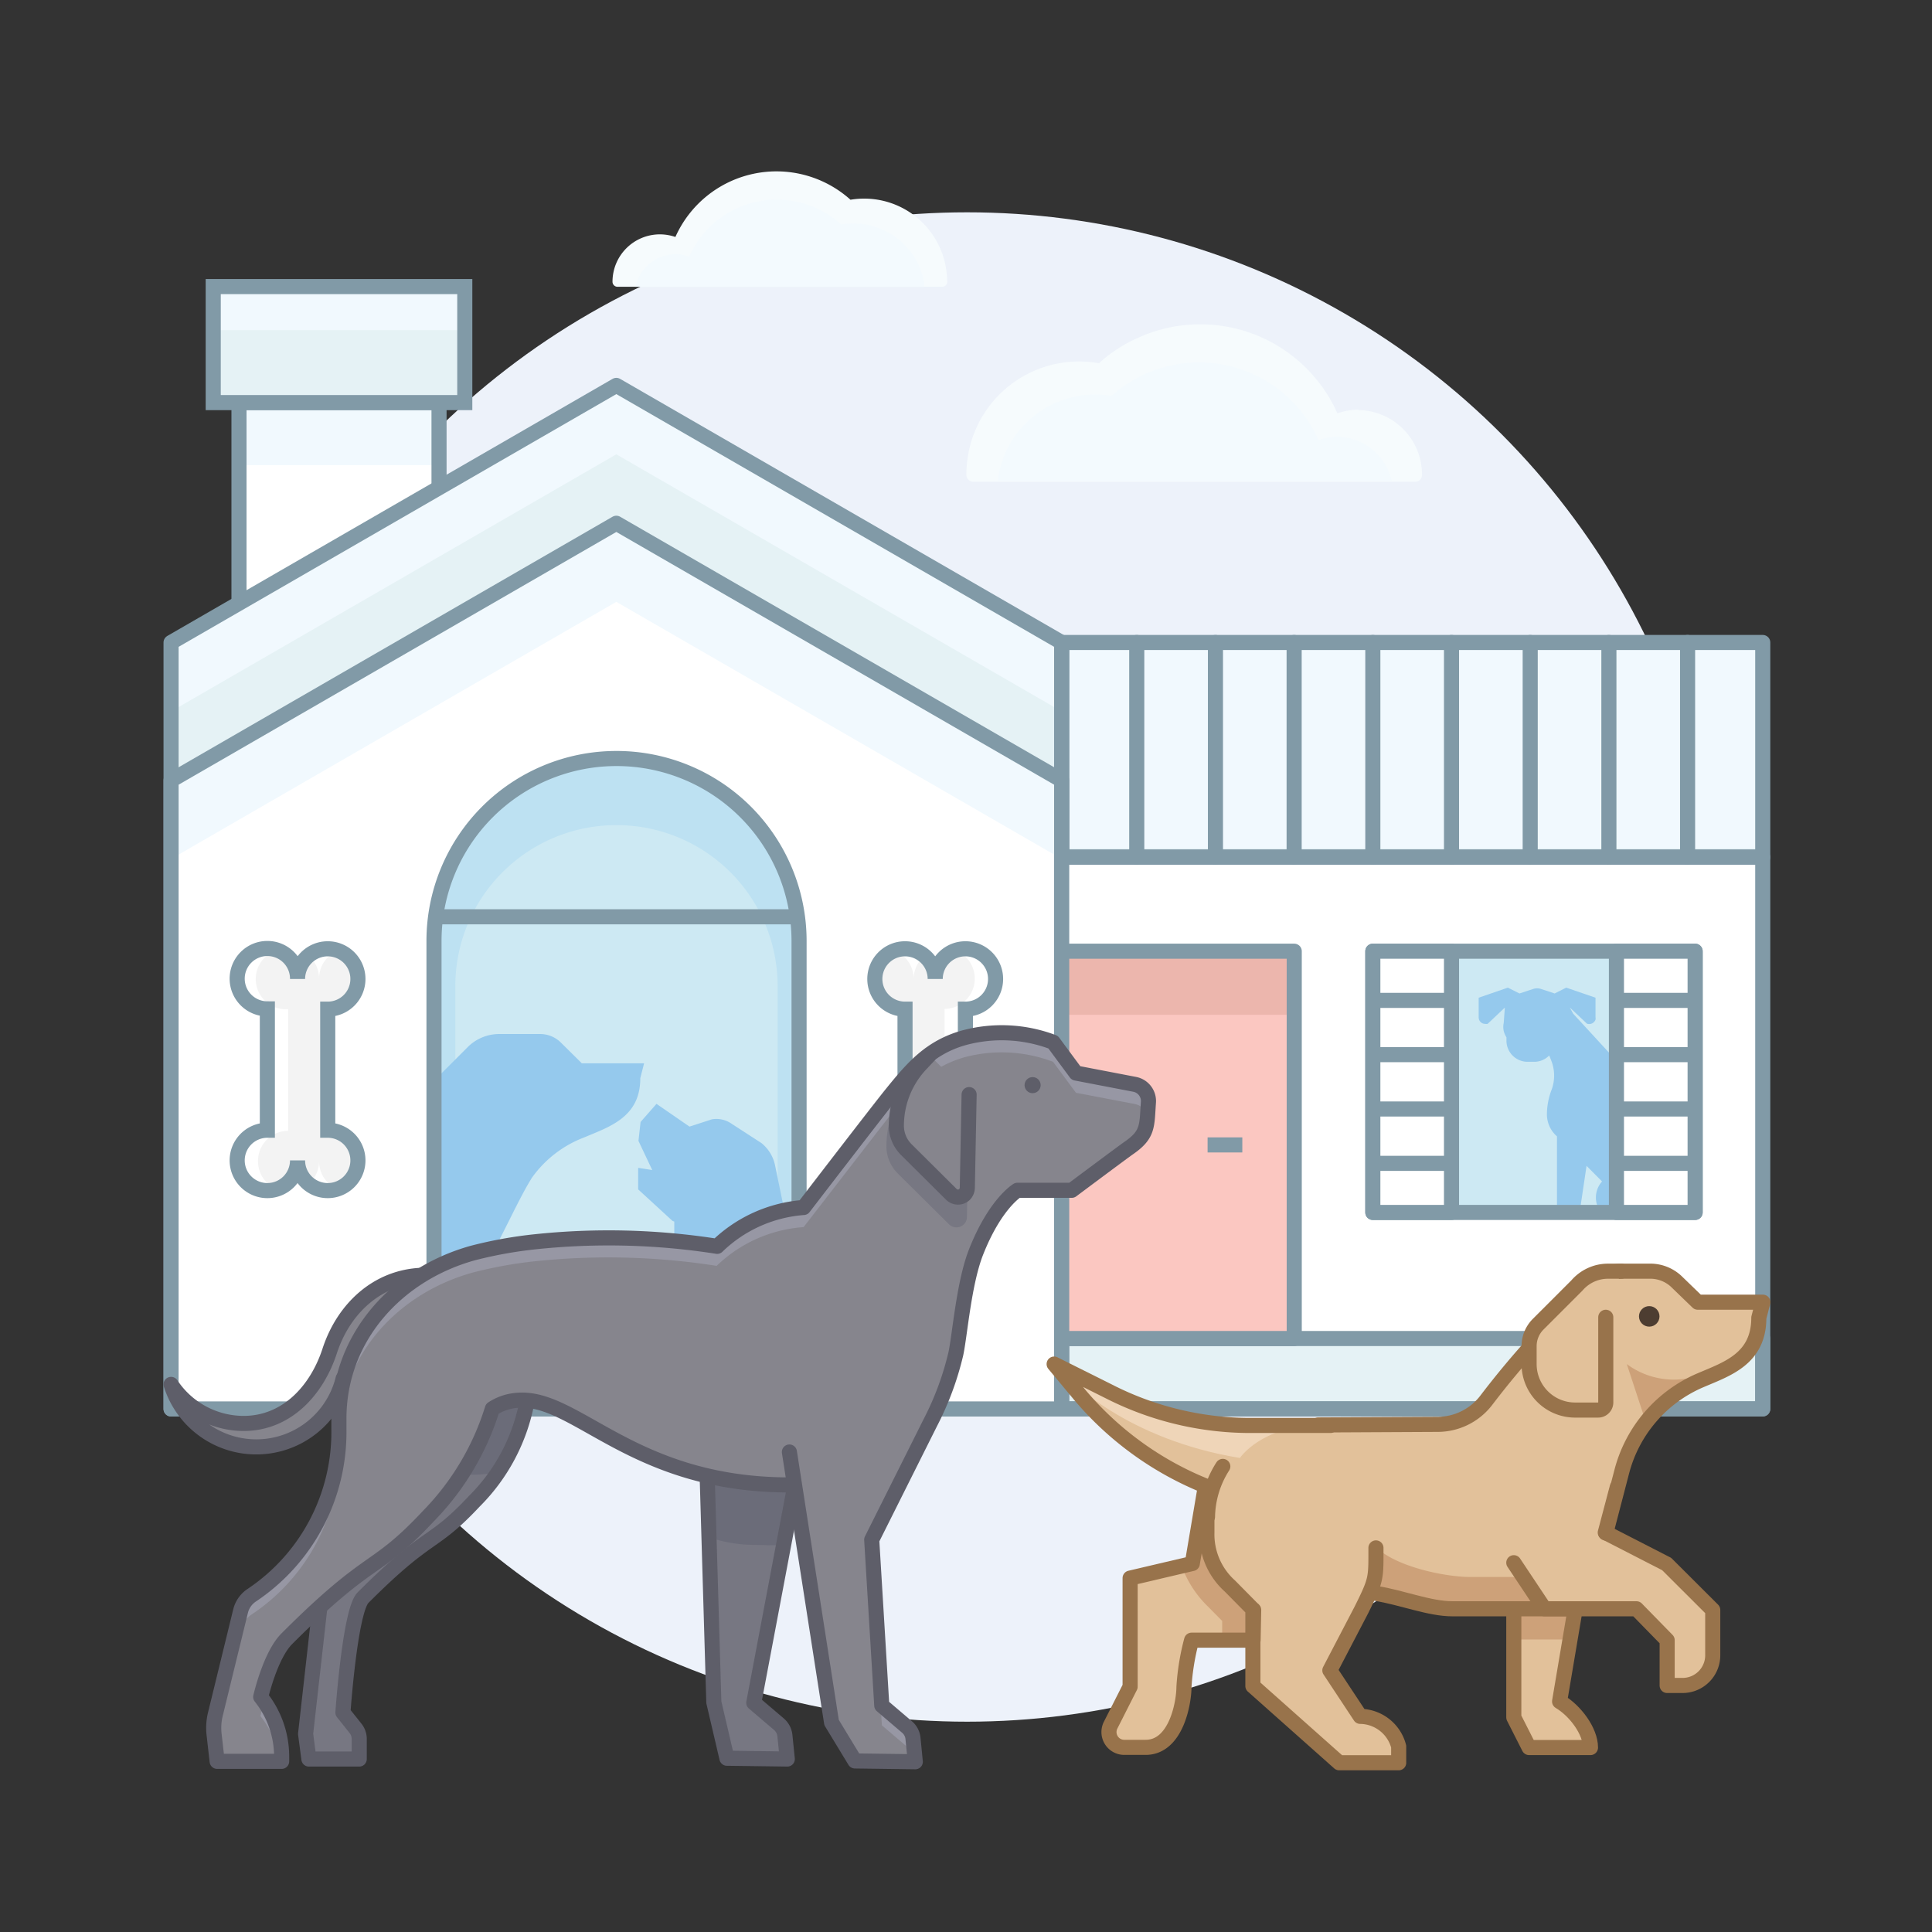 <svg id="Layer_1" data-name="Layer 1" xmlns="http://www.w3.org/2000/svg" width="192" height="192" viewBox="0 0 192 192">
  <rect x="0" y="0" width="192" height="192" fill="#333333" stroke="none"/>
  <defs>
    <style>
      .cls-1 {
        fill: #edf2fa;
      }

      .cls-2 {
        fill: #fff;
      }

      .cls-3 {
        fill: #f1f9fe;
      }

      .cls-17, .cls-24, .cls-4, .cls-6 {
        fill: none;
        stroke-width: 1.5px;
      }

      .cls-4, .cls-6 {
        stroke: #819aa7;
      }

      .cls-4 {
        stroke-miterlimit: 10;
      }

      .cls-5 {
        fill: #e5f2f5;
      }

      .cls-17, .cls-24, .cls-6 {
        stroke-linecap: round;
        stroke-linejoin: round;
      }

      .cls-7 {
        fill: #bde1f2;
      }

      .cls-8 {
        fill: #cde9f3;
      }

      .cls-9 {
        fill: #95c9ed;
      }

      .cls-10 {
        fill: #f6fbfd;
      }

      .cls-11 {
        fill: #f3fafe;
      }

      .cls-12 {
        fill: #f3f3f3;
      }

      .cls-13 {
        fill: #ecb6ad;
      }

      .cls-14 {
        fill: #fbc7c1;
      }

      .cls-15 {
        fill: #777782;
      }

      .cls-16 {
        fill: #6b6c79;
      }

      .cls-17 {
        stroke: #5e5e69;
      }

      .cls-18 {
        fill: #86858d;
      }

      .cls-19 {
        fill: #9797a4;
      }

      .cls-20 {
        fill: #5e5e69;
      }

      .cls-21 {
        fill: #e2c19a;
      }

      .cls-22 {
        fill: #cda179;
      }

      .cls-23 {
        fill: #efd5b8;
      }

      .cls-24 {
        stroke: #98734b;
      }

      .cls-25 {
        fill: #4d3d31;
      }
    </style>
  </defs>
  <title>dog-kennel-great-dane-labrador</title>
  <g>
    <circle class="cls-1" cx="96.11" cy="96.1" r="75"/>
    <rect class="cls-2" x="23.75" y="40" width="19.88" height="25.59"/>
    <rect class="cls-3" x="23.75" y="40" width="19.88" height="6.22"/>
    <rect class="cls-4" x="23.75" y="40" width="19.88" height="25.59"/>
    <rect class="cls-3" x="105.51" y="63.85" width="69.67" height="21.33"/>
    <rect class="cls-5" x="105.51" y="84.31" width="69.67" height="14.72"/>
    <polygon class="cls-3" points="61.25 38.3 17 63.85 17 140.02 105.51 140.02 105.51 63.85 61.25 38.3"/>
    <polygon class="cls-5" points="61.25 45.15 17 70.7 17 140.02 105.51 140.02 105.51 70.7 61.25 45.15"/>
    <polygon class="cls-6" points="61.25 38.3 17 63.85 17 140.02 105.51 140.02 105.51 63.85 61.25 38.3"/>
    <polygon class="cls-2" points="17 77.55 17 140.02 105.51 140.02 105.51 77.55 61.25 52 17 77.55"/>
    <polygon class="cls-3" points="61.25 52 17 77.55 17 85.36 61.25 59.81 105.51 85.36 105.51 77.55 61.25 52"/>
    <polygon class="cls-6" points="17 77.55 17 140.02 105.51 140.02 105.51 77.55 61.25 52 17 77.55"/>
    <rect class="cls-2" x="105.51" y="85.18" width="69.67" height="54.84"/>
    <rect class="cls-5" x="105.51" y="133.02" width="69.67" height="6.99"/>
    <rect class="cls-6" x="105.51" y="133.02" width="69.67" height="6.99"/>
    <rect class="cls-6" x="105.51" y="85.18" width="69.67" height="54.84"/>
    <rect class="cls-6" x="105.51" y="63.85" width="69.67" height="21.33"/>
    <line class="cls-6" x1="112.97" y1="63.85" x2="112.97" y2="85.18"/>
    <line class="cls-6" x1="120.79" y1="63.85" x2="120.79" y2="85.18"/>
    <line class="cls-6" x1="128.61" y1="63.85" x2="128.61" y2="85.18"/>
    <line class="cls-6" x1="136.43" y1="63.85" x2="136.43" y2="85.18"/>
    <line class="cls-6" x1="144.25" y1="63.85" x2="144.25" y2="85.18"/>
    <line class="cls-6" x1="152.07" y1="63.85" x2="152.07" y2="85.18"/>
    <line class="cls-6" x1="159.89" y1="63.85" x2="159.89" y2="85.18"/>
    <line class="cls-6" x1="167.71" y1="63.85" x2="167.71" y2="85.18"/>
    <path class="cls-7" d="M61.25,76A18.13,18.13,0,0,0,43.13,94.11h0v38.52H79.41V94.12A18.14,18.14,0,0,0,61.29,76Z"/>
    <path class="cls-8" d="M61.25,82a16,16,0,0,0-16,16h0v34H77.28V98a16,16,0,0,0-16-16Z"/>
    <path class="cls-9" d="M57.67,125.78l-8.27-1.14-.38-.28c1.47-2.74,2.7-5.5,3.85-7.33a11.28,11.28,0,0,1,5.2-4c2.5-1.06,5.57-2,5.56-5.88l.38-1.48H57.82l-2.07-2.05a2.92,2.92,0,0,0-2.06-.86H49.55a4.43,4.43,0,0,0-3.12,1.35l-3.32,3.32v25.24H66.36l-.63-.49a9.37,9.37,0,0,0,4.12-1l1.49-.77-6.48-3.91Z"/>
    <path class="cls-9" d="M79.39,127.21a20.24,20.24,0,0,1-3.31-3.1,3.88,3.88,0,0,0,.71-.8l.79-1.22a2.49,2.49,0,0,0,.35-1.88l-.9-4.37a3.82,3.82,0,0,0-1.37-2.25h0l-.2-.13-.79-.51-1.93-1.25a2.64,2.64,0,0,0-2-.46l-2.22.72-3.28-2.26-1.58,1.8-.21,1.88,1.37,2.9-1.4-.22v2.14l3.41,3.13.18.07v2.95a9.65,9.65,0,0,1-.12,2.4l-.43,1.74a7.19,7.19,0,0,0,.06,3.57h12.8Z"/>
    <path class="cls-4" d="M61.25,75.38A18.13,18.13,0,0,0,43.13,93.51h0V132H79.41V93.52A18.14,18.14,0,0,0,61.29,75.38Z"/>
    <path class="cls-10" d="M135,40.71a6.48,6.48,0,0,0-2.09.37,14.92,14.92,0,0,0-19.7-7.56,14.56,14.56,0,0,0-4,2.58,11.19,11.19,0,0,0-13,9.1,11.7,11.7,0,0,0-.17,2,.69.69,0,0,0,.68.68h43.92a.68.68,0,0,0,.68-.68,6.42,6.42,0,0,0-6.4-6.45Z"/>
    <path class="cls-11" d="M99.16,47.81H138.3a5.55,5.55,0,0,0-6.59-4.27,5.27,5.27,0,0,0-.68.19,13,13,0,0,0-20.57-4.38,9.74,9.74,0,0,0-11.24,8c0,.16,0,.31-.07.46Z"/>
    <path class="cls-10" d="M65.58,23.29a4.79,4.79,0,0,1,1.54.26,11,11,0,0,1,17.4-3.7A8.24,8.24,0,0,1,94,26.58,9.2,9.2,0,0,1,94.14,28a.5.5,0,0,1-.5.5H61.37a.5.5,0,0,1-.5-.5h0A4.71,4.71,0,0,1,65.58,23.29Z"/>
    <path class="cls-11" d="M91.91,28.5H63.16A4.08,4.08,0,0,1,68,25.36l.49.14a9.53,9.53,0,0,1,12.58-4.84,9.43,9.43,0,0,1,2.53,1.65,7.16,7.16,0,0,1,8.26,5.84c0,.12,0,.23,0,.35Z"/>
    <path class="cls-12" d="M29.57,97.26a3,3,0,1,0-3,3v12.06a3,3,0,1,0,3,3,3,3,0,1,0,3-3V100.29a3,3,0,1,0-3-3Z"/>
    <path class="cls-2" d="M31.71,115.38a3,3,0,0,1-1.07,2.31,3,3,0,0,0,3,.52A3,3,0,0,1,31.71,115.38Z"/>
    <path class="cls-2" d="M25.64,115.38a3,3,0,0,1,3-3h0V100.29a3,3,0,0,1-1.07-5.87,3,3,0,0,0-2.14,5.68,3.21,3.21,0,0,0,1.07.19v12.06a3,3,0,1,0,0,6.06,3,3,0,0,0,1.07-.2A3,3,0,0,1,25.64,115.38Z"/>
    <path class="cls-2" d="M31.71,97.26a3,3,0,0,1,2-2.84,3,3,0,0,0-1.07-.19,3,3,0,0,0-2,.72A3,3,0,0,1,31.71,97.26Z"/>
    <path class="cls-4" d="M29.57,97.26a3,3,0,1,0-3,3v12.06a3,3,0,1,0,3,3,3,3,0,1,0,3-3V100.29a3,3,0,1,0-3-3Z"/>
    <path class="cls-12" d="M92.94,115.38a3,3,0,1,0,3-3V100.29a3,3,0,1,0-3-3,3,3,0,1,0-3,3v12.06a3,3,0,1,0,3,3Z"/>
    <path class="cls-2" d="M90.8,97.26A3,3,0,0,1,91.87,95a3,3,0,0,0-3-.53A3,3,0,0,1,90.8,97.26Z"/>
    <path class="cls-2" d="M96.87,97.26a3,3,0,0,1-3,3h0v12.06a3,3,0,0,1,1.07,5.86A3,3,0,1,0,97,112.54a3,3,0,0,0-1.06-.19V100.29a3,3,0,0,0,0-6.06,3,3,0,0,0-1.06.19A3,3,0,0,1,96.87,97.26Z"/>
    <path class="cls-2" d="M90.8,115.38a3,3,0,0,1-2,2.83,3,3,0,0,0,3-.53A3,3,0,0,1,90.8,115.38Z"/>
    <path class="cls-4" d="M92.94,115.38a3,3,0,1,0,3-3V100.29a3,3,0,1,0-3-3,3,3,0,1,0-3,3v12.06a3,3,0,1,0,3,3Z"/>
    <line class="cls-4" x1="43.46" y1="91.11" x2="79.04" y2="91.11"/>
    <rect class="cls-13" x="105.51" y="94.53" width="23.11" height="38.49"/>
    <rect class="cls-14" x="105.51" y="100.85" width="23.11" height="32.17"/>
    <rect class="cls-6" x="105.51" y="94.53" width="23.11" height="38.49"/>
    <rect class="cls-8" x="136.43" y="94.53" width="32.03" height="25.96"/>
    <path class="cls-9" d="M163.57,108.6l-7.22-7.85-.35-.63,1.71,1.61a.67.67,0,0,0,.85-.4.59.59,0,0,0,0-.23V99.15l-2.91-1-1.15.58-1.36-.45a1.27,1.27,0,0,0-.77,0l-1.37.45-1.15-.58-2.9,1v1.94a.64.64,0,0,0,.64.66.69.69,0,0,0,.25,0l1.71-1.62-.11,1.52a1.89,1.89,0,0,0,0,.82,2.29,2.29,0,0,0,.27.62c0,.11,0,.22,0,.34a2.1,2.1,0,0,0,2.1,2.09h.67a2.07,2.07,0,0,0,1.48-.63l.19.48a4.05,4.05,0,0,1,.06,2.89,6.94,6.94,0,0,0-.48,2.5,2.9,2.9,0,0,0,1,2.17v7.43H157l.67-4.5,1.54,1.55a2.4,2.4,0,0,0-.16,3h6.65v-9A20.41,20.41,0,0,0,163.57,108.6Z"/>
    <rect class="cls-6" x="136.43" y="94.53" width="32.03" height="25.96"/>
    <rect class="cls-2" x="136.43" y="94.53" width="7.82" height="25.96"/>
    <rect class="cls-6" x="136.43" y="94.53" width="7.82" height="25.96"/>
    <line class="cls-6" x1="136.64" y1="99.42" x2="144.04" y2="99.42"/>
    <line class="cls-6" x1="136.64" y1="104.81" x2="144.04" y2="104.81"/>
    <line class="cls-6" x1="136.64" y1="110.21" x2="144.04" y2="110.21"/>
    <line class="cls-6" x1="136.64" y1="115.61" x2="144.04" y2="115.61"/>
    <rect class="cls-2" x="160.64" y="94.53" width="7.82" height="25.96"/>
    <rect class="cls-6" x="160.64" y="94.53" width="7.82" height="25.96"/>
    <line class="cls-6" x1="160.85" y1="99.42" x2="168.24" y2="99.42"/>
    <line class="cls-6" x1="160.85" y1="104.81" x2="168.24" y2="104.81"/>
    <line class="cls-6" x1="160.85" y1="110.21" x2="168.24" y2="110.21"/>
    <line class="cls-6" x1="160.85" y1="115.61" x2="168.24" y2="115.61"/>
    <rect class="cls-3" x="21.19" y="28.48" width="25" height="11.53"/>
    <rect class="cls-5" x="21.19" y="32.81" width="25" height="7.19"/>
    <rect class="cls-4" x="21.19" y="28.48" width="25" height="11.53"/>
    <line class="cls-4" x1="120.01" y1="113.78" x2="123.46" y2="113.78"/>
    <path class="cls-15" d="M81.68,133.4l-6.77,35.82,2.5,2.13a1.72,1.72,0,0,1,.59,1.11l.24,2.35-6-.08-1.3-5.56-.94-32"/>
    <path class="cls-16" d="M75.16,141.93a14.14,14.14,0,0,0-5,.87l.37,10a14.25,14.25,0,0,0,4.58.73c.62,0,1.94.08,2.53,0l1.83-10.92A14.34,14.34,0,0,0,75.16,141.93Z"/>
    <path class="cls-17" d="M81.68,133.4l-6.77,35.82,2.5,2.13a1.72,1.72,0,0,1,.59,1.11l.24,2.35-6-.08-1.3-5.56-.94-32"/>
    <path class="cls-15" d="M48.93,140c1.17-.6,3.16-1.1,3.38-.33.5,1.68-2.42,6.58-5.17,9.52-4.28,4.57-4.38,2.89-11.06,9.58-1.3,1.29-2,11.42-2,11.42l1.25,1.57a1.68,1.68,0,0,1,.37,1.05v2h-5l-.33-2.5,1.41-12.52"/>
    <path class="cls-16" d="M48.93,140l-5.24,6a10.68,10.68,0,0,0,3.41.55,11.1,11.1,0,0,0,2.37-.26c1.82-2.59,3.21-5.43,2.85-6.63C52.09,138.91,50.1,139.4,48.93,140Z"/>
    <path class="cls-18" d="M34.1,137a8.88,8.88,0,0,1-17.1.58,8.67,8.67,0,0,0,7.21,3.88c4.28,0,7.28-3.28,8.56-7.22,1.38-4.21,4.74-7.34,9.16-7.5"/>
    <path class="cls-17" d="M34.1,137a8.88,8.88,0,0,1-17.1.58,8.67,8.67,0,0,0,7.21,3.88c4.28,0,7.28-3.28,8.56-7.22,1.38-4.21,4.74-7.34,9.16-7.5"/>
    <path class="cls-17" d="M52.4,139.14a18.89,18.89,0,0,1-5.26,10.05c-4.28,4.57-4.38,2.89-11.06,9.58-1.3,1.29-2,11.42-2,11.42l1.25,1.57a1.68,1.68,0,0,1,.37,1.05v2h-5l-.33-2.5,1.41-12.52"/>
    <path class="cls-19" d="M78.44,147.57c-15.69,0-21.25-9-27.12-8.4a5.15,5.15,0,0,0-2.39.83,26.39,26.39,0,0,1-6.31,10.62c-5.46,5.84-5.58,3.69-14.11,12.23-1.66,1.65-2.6,5.79-2.6,5.79a9.51,9.51,0,0,1,2.08,5.9v.5H21.58l-.3-2.64a5.75,5.75,0,0,1,.13-2.07l2.5-10.23a2.66,2.66,0,0,1,1.14-1.59,19.49,19.49,0,0,0,8.63-16.45c0-.35,0-.71,0-1.08,0-8.09,5.78-14.37,13.33-16.46a42.48,42.48,0,0,1,6.14-1.11,69.59,69.59,0,0,1,18.12.45A13.8,13.8,0,0,1,79.86,120c2.06-2.68,7.69-10,8.75-11.3,2.08-2.57,3.82-4.61,7.16-5.56a14.39,14.39,0,0,1,8.89.43l2.27,3.07,5.83,1.12a1.69,1.69,0,0,1,1.37,1.78v0c-.17,2.4,0,3.21-2,4.58-.75.53-5.62,4.17-5.62,4.17h-5.4s-2.21,1.3-4.12,6.16c-1.21,3.09-1.6,8.24-2,10.09a29.75,29.75,0,0,1-2.55,6.87l-5.81,11.61,1,16.47,2.5,2.13a1.69,1.69,0,0,1,.6,1.12l.23,2.34-6-.08-2.32-3.82-4.19-26.88"/>
    <path class="cls-18" d="M86.64,153.06l5.8-11.61A29,29,0,0,0,95,134.58c.41-1.88.8-7,2-10.09,1.88-4.85,4.12-6.16,4.12-6.16h5.38s4.87-3.64,5.62-4.17a3.62,3.62,0,0,0,1.92-3.33,1.69,1.69,0,0,0-1.29-1.12l-5.82-1.11-2.28-3.08a14.35,14.35,0,0,0-8.88-.43c-3.34,1-5.09,3-7.16,5.56-1,1.28-6.67,8.62-8.75,11.3a13.8,13.8,0,0,0-8.64,3.85,69.66,69.66,0,0,0-18.13-.45A42.73,42.73,0,0,0,47,126.46c-7.25,2-12.85,7.87-13.29,15.5v2A19.49,19.49,0,0,1,25,160.45,2.66,2.66,0,0,0,23.89,162l-2.5,10.23c0,.15-.06.3-.08.45l.26,2.3h6.25a9.5,9.5,0,0,0-1.94-4.44,13.79,13.79,0,0,1,.4-1.42l-.4-.54s.94-4.14,2.6-5.79c8.53-8.53,8.65-6.39,14.11-12.23A26.14,26.14,0,0,0,48.9,140a5.27,5.27,0,0,1,2.39-.83c5.86-.62,11.44,8.4,27.12,8.4v-3.22L82.6,171.2,84.92,175l5.82.08,0-.37a1.69,1.69,0,0,0-.6-1.12l-2.5-2.13-1-16.47.12-.16Z"/>
    <circle class="cls-20" cx="102.62" cy="107.84" r="0.8"/>
    <path class="cls-17" d="M78.44,147.57c-15.69,0-21.25-9-27.12-8.4a5.15,5.15,0,0,0-2.39.83,26.39,26.39,0,0,1-6.31,10.62c-5.46,5.84-5.58,3.69-14.11,12.23-1.66,1.65-2.6,5.79-2.6,5.79a9.51,9.51,0,0,1,2.08,5.9v.5H21.58l-.3-2.64a5.75,5.75,0,0,1,.13-2.07l2.5-10.23a2.66,2.66,0,0,1,1.14-1.59,19.49,19.49,0,0,0,8.63-16.45c0-.35,0-.71,0-1.08,0-8.09,5.78-14.37,13.33-16.46a42.48,42.48,0,0,1,6.14-1.11,69.59,69.59,0,0,1,18.12.45A13.8,13.8,0,0,1,79.86,120c2.06-2.68,7.69-10,8.75-11.3,2.08-2.57,3.82-4.61,7.16-5.56a14.39,14.39,0,0,1,8.89.43l2.27,3.07,5.83,1.12a1.69,1.69,0,0,1,1.37,1.78v0c-.17,2.4,0,3.21-2,4.58-.75.53-5.62,4.17-5.62,4.17h-5.4s-2.21,1.3-4.12,6.16c-1.21,3.09-1.6,8.24-2,10.09a29.75,29.75,0,0,1-2.55,6.87l-5.81,11.61,1,16.47,2.5,2.13a1.69,1.69,0,0,1,.6,1.12l.23,2.34-6-.08-2.32-3.82-4.19-26.88"/>
    <path class="cls-15" d="M91.8,105.91l-.9,1a10.22,10.22,0,0,0-2.81,7,3.81,3.81,0,0,0,1.13,2.71l5.09,5.05a1.05,1.05,0,0,0,1.48,0,1,1,0,0,0,.3-.72l.22-10.56"/>
    <path class="cls-18" d="M92.36,104.85l-.78.83a8.93,8.93,0,0,0-2.5,6.19,3.35,3.35,0,0,0,1,2.39l4.47,4.44a.94.94,0,0,0,1.31,0,1,1,0,0,0,.27-.62l.18-9.3"/>
    <path class="cls-17" d="M92.36,104.85l-.78.83a8.93,8.93,0,0,0-2.5,6.19,3.35,3.35,0,0,0,1,2.39l4.47,4.44a.94.94,0,0,0,1.31,0,1,1,0,0,0,.27-.62l.18-9.3"/>
    <path class="cls-21" d="M168.72,129.39l-2.15-2.08a3.74,3.74,0,0,0-2.42-1h-4.46a3.73,3.73,0,0,0-2.67,1.1l-4.17,4.17a3.06,3.06,0,0,0-.89,2.16v.36c-1.3,1.51-2.77,3.19-4.34,5.15a6.06,6.06,0,0,1-4.76,2.29H123.94a30,30,0,0,1-13.45-3.18l-5.7-2.84,2.64,3.16a30.85,30.85,0,0,0,12.23,8.88l.76.36a12.48,12.48,0,0,0-1.31,3.9l-.66,3.45-6.11,1.52V167.5l-1.94,3.9a1.53,1.53,0,0,0,.69,2,1.6,1.6,0,0,0,.65.16h2.1c3,0,3.36-4.43,3.37-5.95a15.72,15.72,0,0,1,1.21-4.72h6.17v4.66l8.5,7.55h5.78v-2a3.79,3.79,0,0,0-3.69-2.6l-3-4.5,3-6.09c.26-.53.48-1,.66-1.34,2,.15,5.71,1.34,8.41,1.34h6.1v10.67l1.53,3h6.09c0-1.65-1.53-3.67-3.06-4.57l1.52-9.08h6.28l2.87,3v4.5h1.53a3,3,0,0,0,3.05-3h0V160l-4.58-4.57-6.08-3,1.59-6.1a13.58,13.58,0,0,1,7.82-9.08c2.61-1.12,5.8-2.11,5.8-6.21l.4-1.55Z"/>
    <path class="cls-21" d="M170.25,164.45V160l-5.33-5.18-5.34-2.42.58-2.25a58.35,58.35,0,0,1,2.71-7.75c1.24-2.43,6.11-5.17,6.11-5.17l-4.83-.15-4.55-2.68-11.91,11.91a6.14,6.14,0,0,1-4.32,1.79h-9.29a5.27,5.27,0,0,0-5.4,5.27v9.43c0,4-4.16,4.77-4.16,4.77l8.57,7.63H139v-1.61c0-1.61-3.81-3-3.81-3L132.14,166l4.09-8.12,8.13,2h18.29l3,3.13v4.5C170.38,167.5,170.25,164.45,170.25,164.45Z"/>
    <rect class="cls-22" x="150.44" y="159.95" width="6.1" height="2.98"/>
    <path class="cls-22" d="M124.52,162.93l.07-3a13.86,13.86,0,0,1-5.52-8.12l-.58,3.52-1.07.25a10.65,10.65,0,0,0,2.64,4.09l1.4,1.42v1.8Z"/>
    <path class="cls-23" d="M106.22,137s5.67,6.05,17,7.89c0,0,2.13-3.18,7.76-3.24,0,0-10.1.49-14.38-1S106.22,137,106.22,137Z"/>
    <path class="cls-24" d="M124.59,160l-.06,3h-6.11a23.63,23.63,0,0,0-.76,4.65c0,1.53-.76,6-3.81,6h-2.11a1.52,1.52,0,0,1-1.36-2.22l1.93-3.81V156.83l6.18-1.45,1.21-7.17"/>
    <path class="cls-24" d="M150.44,160v10.67l1.52,3h6.1c0-1.65-1.54-3.68-3.07-4.58l1.53-9.07"/>
    <circle class="cls-25" cx="163.9" cy="130.82" r="1.02"/>
    <path class="cls-22" d="M151.45,156.72h-5.27c-2.7,0-7.56-1.07-9.46-3h-.48v4.09l7.42,1.87a8.94,8.94,0,0,0,1.37.11h8.46Z"/>
    <path class="cls-22" d="M161.67,135.56a7.83,7.83,0,0,0,6.16,1.4l3.47-.68-7.78,4.91Z"/>
    <path class="cls-24" d="M120,150.73a9.57,9.57,0,0,1,1.52-5"/>
    <path class="cls-24" d="M136.74,158.35c2.65.43,5.31,1.53,7.62,1.53h12.19"/>
    <path class="cls-24" d="M150.44,155.3l3.05,4.58h9.14l3.05,3.12v4.5h1.53a3,3,0,0,0,3-3.05h0V160l-4.58-4.57-6.1-3.13,1.19-4.5"/>
    <path class="cls-24" d="M159.58,152.35l1.59-6.1a13.58,13.58,0,0,1,7.82-9.08c2.61-1.12,5.8-2.11,5.8-6.21l.4-1.55h-6.47l-2.15-2.08a3.8,3.8,0,0,0-2.42-1h-3a3.89,3.89,0,0,0-2.63,1.06,86.56,86.56,0,0,0-10.84,11.8,6.09,6.09,0,0,1-4.78,2.36l-11.88.06"/>
    <path class="cls-21" d="M159.58,130.91v8.46a.76.76,0,0,1-.76.76h-2.29a4.57,4.57,0,0,1-4.57-4.57h0v-1.79a3.08,3.08,0,0,1,.89-2.16l3.86-3.86a4.08,4.08,0,0,1,3-1.42h1.42"/>
    <path class="cls-24" d="M159.58,130.91v8.46a.76.76,0,0,1-.76.76h-2.29a4.57,4.57,0,0,1-4.57-4.57h0v-1.79a3.08,3.08,0,0,1,.89-2.16l3.86-3.86a4.08,4.08,0,0,1,3-1.42h1.42"/>
    <path class="cls-24" d="M132.21,141.66h-8a30.93,30.93,0,0,1-13.75-3.25l-5.7-2.85,2.64,3.17a32,32,0,0,0,12.54,9v4.57a6.9,6.9,0,0,0,2.29,5.32l2.28,2.31v7.62l8.58,7.63H139v-1.61a4,4,0,0,0-3.82-3L132.16,166l3.13-6c1.52-3.05,1.45-3.12,1.45-6.17"/>
  </g>
</svg>
